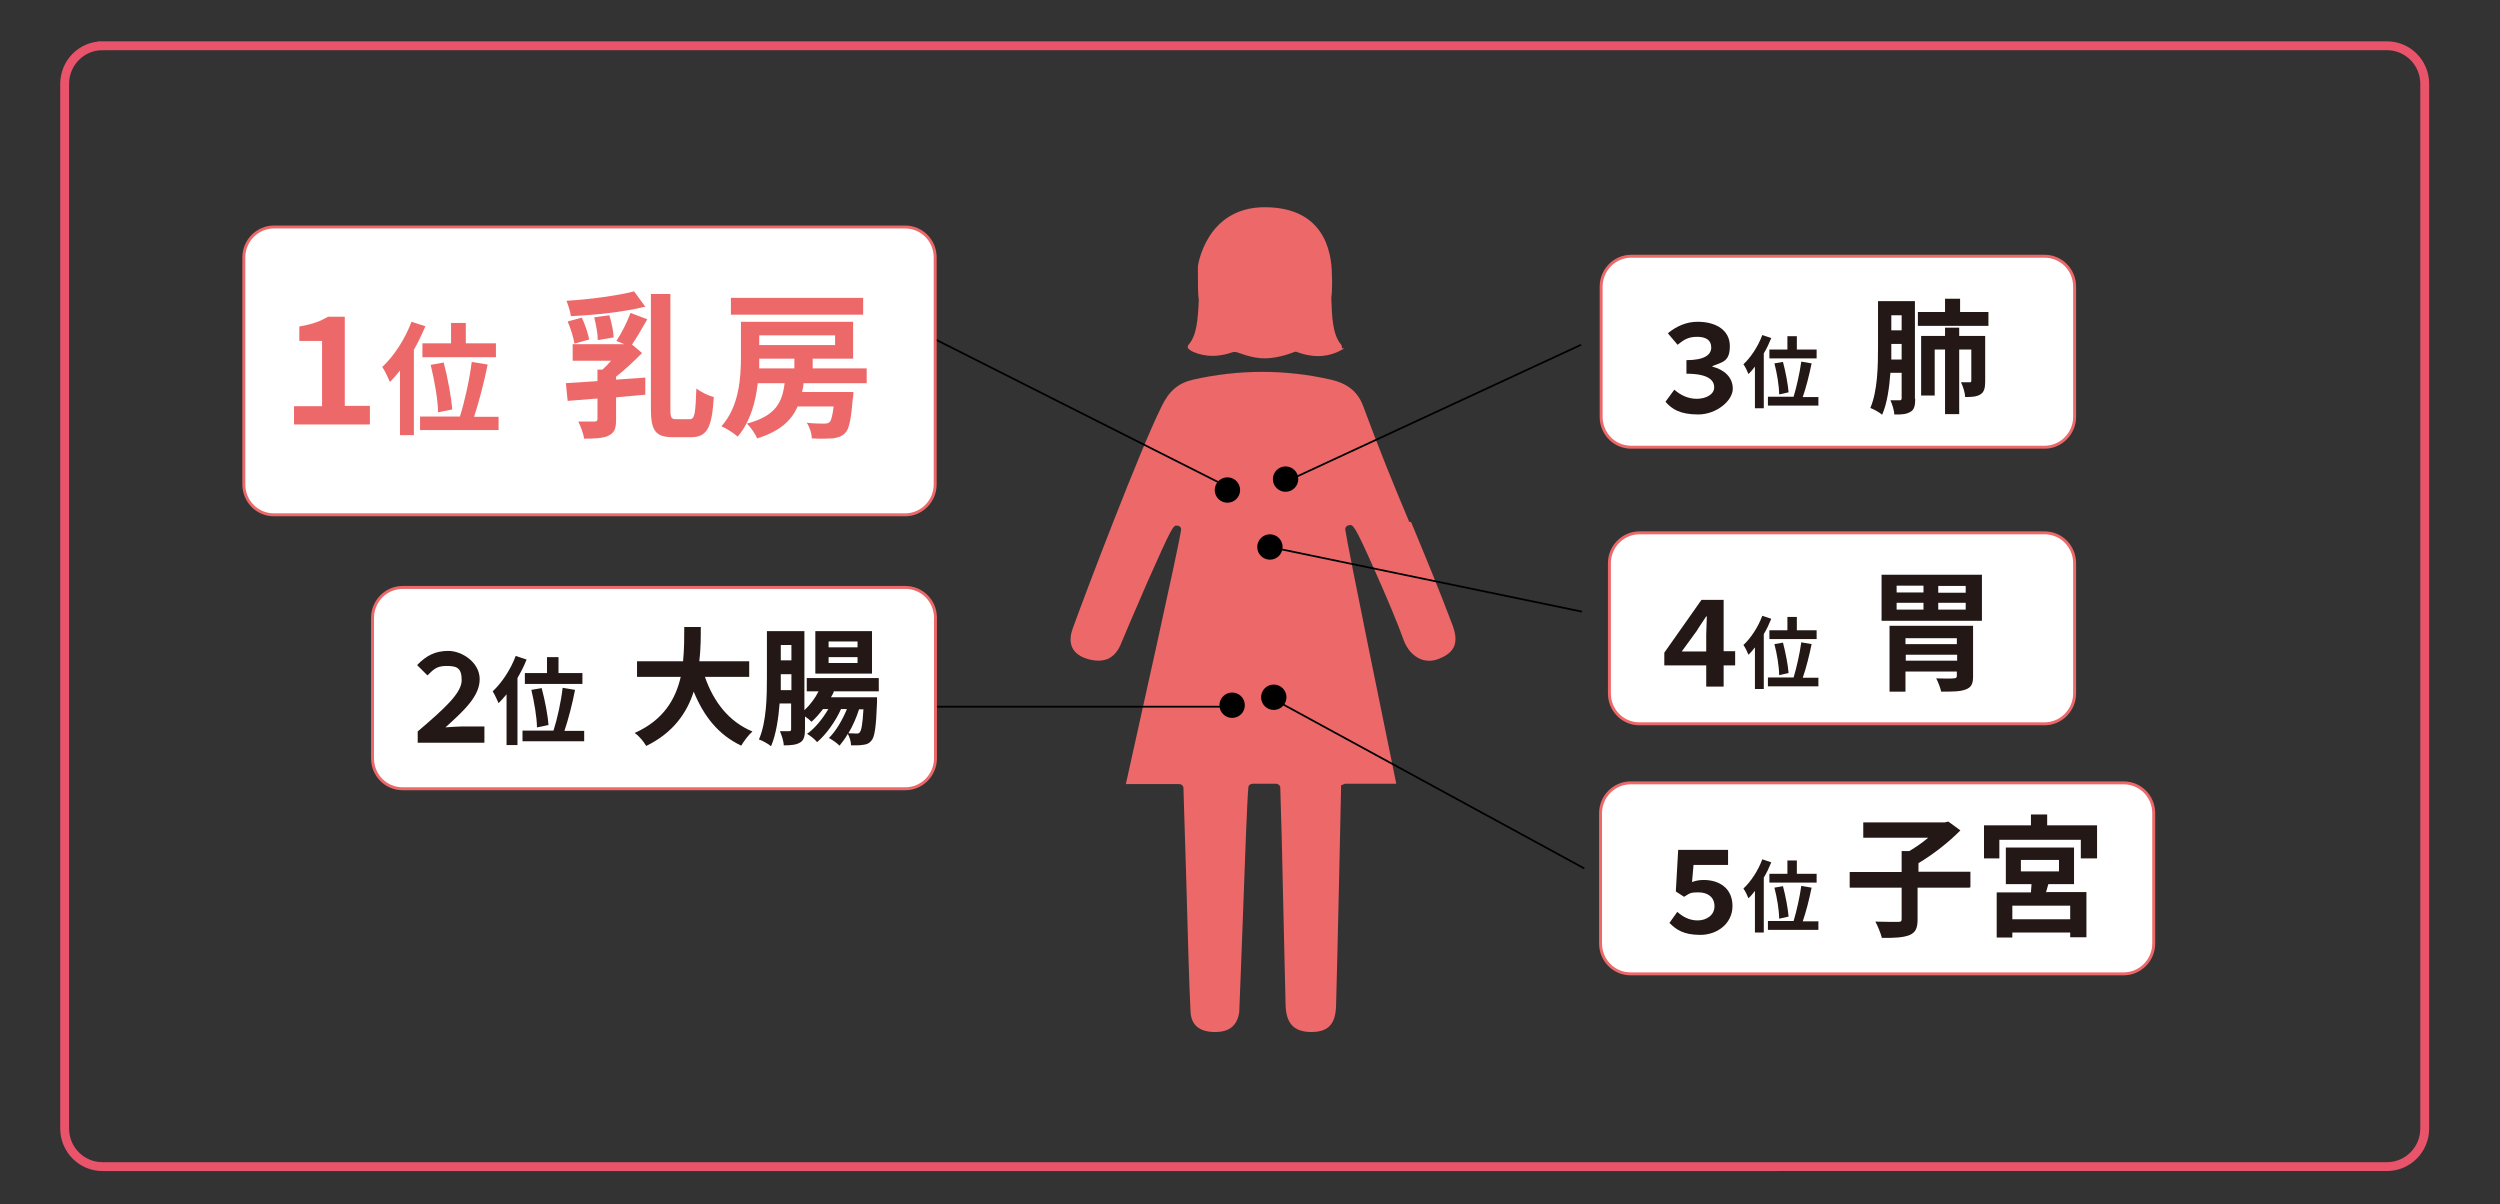 <?xml version="1.0" encoding="UTF-8"?>
<svg xmlns="http://www.w3.org/2000/svg" version="1.1" viewBox="0 0 846.9 408">
  <rect x="0" y="0" width="846.9" height="408" fill="#333333" stroke="none"/>
  <defs>
    <style>
      .cls-1 {
        fill: #231815;
      }

      .cls-2 {
        stroke: #000;
        stroke-width: .6px;
      }

      .cls-2, .cls-3 {
        fill: none;
      }

      .cls-2, .cls-3, .cls-4 {
        stroke-miterlimit: 10;
      }

      .cls-3 {
        stroke: #e9546b;
        stroke-width: 3px;
      }

      .cls-5 {
        fill: #ec6869;
      }

      .cls-4 {
        fill: #fff;
        stroke: #ec6869;
      }
    </style>
  </defs>
  <!-- Generator: Adobe Illustrator 28.6.0, SVG Export Plug-In . SVG Version: 1.2.0 Build 709)  -->
  <g>
    <g id="_レイヤー_1" data-name="レイヤー_1">
      <g>
        <path class="cls-3" d="M34.7,15.5h773.9c7.1,0,12.8,5.8,12.8,12.9v353.9c0,7.1-5.7,12.9-12.8,12.9H34.7c-7.1,0-12.8-5.8-12.8-12.9V28.4c0-7.1,5.7-12.9,12.8-12.9Z"/>
        <g>
          <g>
            <path class="cls-5" d="M403.4,118.8c2.9,1.5,7.7,2.8,14.2.5.4-.2.9,0,1.3,0s4.9,2.1,9.5,2.1h0c4.9,0,9.9-2.1,9.9-2.1.4-.2.8-.2,1.2,0,6.6,2.4,11.3,1.1,14.3-.4s.7-.6.8-1c0-.4,0-.8-.3-1.2-2.9-3.3-3.1-9.6-3.3-15.6h0v-.3c.3-1.6.3-6.7.2-7.4h0c0-8.7-3-23.2-22.8-23.2s-22.6,19.8-22.6,20v1.7c0,3.8,0,8.1.3,9.5v.3c-.3,6.6-.7,11.9-3.4,15-.3.3-.4.7-.3,1.2.2.2.5.6,1,.8h0Z"/>
            <path class="cls-5" d="M477.4,176.8c-5.2-12.3-10.4-25.1-15.6-39.2-1.8-4.9-5.3-7.7-11-9-15.3-3.5-31-3.5-46.6,0-5.1,1.2-8.2,3.8-10.8,9.3-7.3,14.7-25.3,62-30,75-1.3,3.6-1.5,8.3,4.9,10.3,2.7.8,5.1.8,7,0,2-.9,3.6-2.8,4.6-5.5.4-1.1,4.6-10.8,8.7-20.3,8.7-19.6,8.9-19.6,10.3-19.3.8,0,1.3.7,1.2,1.4-.5,4.6-16.1,74.3-18.7,86.1h18c.8,0,1.4.5,1.5,1.2,0,2.2.5,14.8.9,29.3.5,18.5,1.1,39.6,1.5,46.5.2,4.6,2.9,6.9,8,7s7.8-2.1,8.5-6.7c0-1,.7-16.3,1.2-31.1.7-19.5,1.5-41.6,1.9-45.1,0-.7.7-1.2,1.5-1.2h7.8c.8,0,1.5.6,1.5,1.3.3,8.7.7,24.2,1,39.2.3,13.8.6,26.8.8,34.5.2,6.2,2.8,9,8.5,9.1h.2c5.7,0,8.2-2.6,8.4-8.8.4-13.1,1.7-72.8,1.7-74s0-.7.4-.9.7-.4,1.1-.4h17.2c-2.4-11.7-16.7-81.4-17.3-86.2,0-.7.5-1.3,1.3-1.4,1.4-.2,1.8-.2,8.6,15.1,3.8,8.5,7.8,17.9,10,24.1,1.2,3,3.2,5.2,5.7,6.2,2,.8,4.2.7,6.3-.2,5.3-2.1,6.6-5.5,4.5-11.2-4.7-12.5-9.5-24-14.1-35.1h0Z"/>
          </g>
          <ellipse cx="415.8" cy="166" rx="4.3" ry="4.3"/>
          <ellipse cx="435.5" cy="162.3" rx="4.3" ry="4.3"/>
          <ellipse cx="430.2" cy="185.3" rx="4.3" ry="4.3"/>
          <ellipse cx="417.4" cy="238.9" rx="4.3" ry="4.3"/>
          <ellipse cx="431.5" cy="236.2" rx="4.3" ry="4.3"/>
          <line class="cls-2" x1="314.6" y1="239.4" x2="415.8" y2="239.4"/>
          <line class="cls-2" x1="316.3" y1="114.7" x2="415.8" y2="164.9"/>
          <line class="cls-2" x1="437" y1="162.5" x2="535.6" y2="116.8"/>
          <line class="cls-2" x1="535.9" y1="207.2" x2="430.2" y2="185.3"/>
          <line class="cls-2" x1="536.7" y1="294.2" x2="430.2" y2="236.2"/>
        </g>
        <path class="cls-4" d="M92.8,76.9h213.8c5.7,0,10.2,4.6,10.2,10.3v76.9c0,5.7-4.6,10.3-10.2,10.3H92.8c-5.7,0-10.2-4.6-10.2-10.3v-76.9c0-5.7,4.6-10.3,10.2-10.3Z"/>
        <path class="cls-4" d="M552.6,86.8h140c5.7,0,10.2,4.6,10.2,10.3v44.1c0,5.7-4.6,10.3-10.2,10.3h-140c-5.7,0-10.2-4.6-10.2-10.3v-44.1c0-5.7,4.6-10.3,10.2-10.3Z"/>
        <path class="cls-4" d="M555.4,180.5h137.2c5.7,0,10.2,4.6,10.2,10.3v44.1c0,5.7-4.6,10.3-10.2,10.3h-137.2c-5.7,0-10.2-4.6-10.2-10.3v-44.1c0-5.7,4.6-10.3,10.2-10.3Z"/>
        <path class="cls-4" d="M552.4,265.2h167c5.7,0,10.2,4.6,10.2,10.3v44.1c0,5.7-4.6,10.3-10.2,10.3h-167c-5.7,0-10.2-4.6-10.2-10.3v-44.1c0-5.7,4.6-10.3,10.2-10.3Z"/>
        <path class="cls-4" d="M136.4,199h170.3c5.7,0,10.2,4.6,10.2,10.3v47.6c0,5.7-4.6,10.3-10.2,10.3h-170.3c-5.7,0-10.2-4.6-10.2-10.3v-47.6c0-5.7,4.6-10.3,10.2-10.3Z"/>
        <g>
          <path class="cls-5" d="M99.5,137.6h9.6v-22.1h-7.7v-4.9c4.2-.7,7-1.7,9.7-3.3h5.7v30.2h8.5v6.3h-25.7v-6.3h0Z"/>
          <path class="cls-5" d="M144.1,110.5c-1.1,2.6-2.4,5.4-3.9,8v28.9h-4.7v-21.9c-1.1,1.4-2.2,2.7-3.4,3.9-.5-1.2-1.8-3.9-2.6-5.1,3.9-3.6,7.7-9.4,9.9-15.3,0,0,4.6,1.5,4.6,1.5ZM168.9,141.1v4.6h-26.6v-4.6h13.5c1.6-5,3.3-12.7,4-18.5l5.4.9c-1.2,6-3,12.8-4.6,17.7h8.4,0ZM152.8,116.3v-6.9h5v6.9h10.2v4.7h-24.9v-4.7h9.7ZM148.4,139.8c0-4-1.2-10.9-2.5-16.2l4.4-.8c1.4,5.2,2.6,11.9,2.9,15.9l-4.9,1h0Z"/>
        </g>
        <path class="cls-1" d="M141.6,247.7c9-7.7,14.8-12.9,14.8-17.3s-1.9-4.8-5.3-4.8-4.5,1.5-6.3,3.2l-3.5-3.5c3.1-3.2,6.1-4.8,10.6-4.8s10.6,3.8,10.6,9.6-5.4,10.7-11.6,16.3c1.8-.1,3.9-.3,5.5-.3h7.7v5.5h-22.6v-3.8h0Z"/>
        <g>
          <path class="cls-1" d="M238.8,229.3c2.9,8.4,8.1,15.2,16.1,18.5-1.3,1.1-3,3.4-3.8,4.8-7.8-3.7-12.7-10-16.1-18.3-2.3,7.2-7,14-16.1,18.4-.8-1.4-2.3-3.3-3.9-4.4,9.9-4.4,13.9-11.6,15.6-19h-14.8v-5.3h15.6c.4-4.1.4-8,.4-11.6h5.6c0,3.5,0,7.5-.5,11.6h16.9v5.3h-15.1,0Z"/>
          <path class="cls-1" d="M282.5,234.3c-.3.6-.6,1.3-1,1.9h15.6v1.7c-.3,8.4-.8,11.8-1.9,13-.7.9-1.6,1.3-2.7,1.4-1,.2-2.5.2-4.2.2,0-1.2-.5-2.9-1.1-3.9-.9,1.6-1.9,2.9-2.8,4-.9-.9-2.3-1.9-3.6-2.6,2.3-2.2,4.6-6.1,6.1-9.8h-2c-1.8,4.1-5.1,8.7-8.1,11.2-.8-1-2.2-2.1-3.4-2.8,2.6-1.8,5.3-5.1,7.2-8.4h-1.8c-1.3,1.7-2.6,3.2-3.9,4.3-.5-.5-1.3-1.2-2.2-1.8v4.3c0,2.2-.3,3.7-1.6,4.5s-3,1-5.6,1c0-1.3-.7-3.5-1.3-4.8h3.2c.4,0,.6-.2.6-.7v-8.7h-3.9c-.4,5.1-1.2,10.5-2.9,14.5-.9-.8-2.9-1.9-4.1-2.3,2.6-6,2.7-14.7,2.7-21v-15.7h12.7v26.8c1.9-1.8,3.6-4,4.8-6.4h-4v-4.5h24.4v4.5h-15.5,0ZM268.1,233.8v-5.4h-3.6v5.4h3.6ZM264.5,218.5v5.2h3.6v-5.2h-3.6ZM295.4,228.2h-19.2v-14.4h19.2v14.4ZM290.5,217.3h-9.8v2h9.8v-2ZM290.5,222.6h-9.8v2h9.8v-2ZM291,240.3c-.8,2.6-2.1,5.6-3.6,8.1,1.2,0,2.2.1,2.7.1s.9,0,1.2-.5c.5-.6.9-2.6,1.2-7.7h-1.5Z"/>
        </g>
        <path class="cls-1" d="M178.4,223.4c-.8,2.1-1.9,4.2-3.1,6.3v22.7h-3.7v-17.2c-.9,1.1-1.8,2.1-2.7,3-.4-.9-1.4-3.1-2-4,3.1-2.9,6.1-7.4,7.8-12l3.6,1.2h0ZM197.9,247.5v3.6h-20.9v-3.6h10.5c1.3-4,2.6-10,3.1-14.5l4.2.7c-.9,4.7-2.3,10.1-3.6,13.9h6.7ZM185.3,228v-5.4h3.9v5.4h8.1v3.7h-19.5v-3.7h7.6ZM181.9,246.4c0-3.1-.9-8.5-1.9-12.7l3.5-.6c1.1,4.1,2.1,9.3,2.3,12.5l-3.8.8h0Z"/>
        <path class="cls-1" d="M564.2,136.1l3-4.1c2,1.8,4.6,3.1,7.6,3.1s5.9-1.4,5.9-3.9-2.2-4.6-9.4-4.6v-4.6c6.1,0,8.4-1.8,8.4-4.3s-1.8-3.6-4.8-3.6-4.5,1-6.6,2.7l-3.3-3.9c2.9-2.4,6.3-3.9,10.1-3.9,6.4,0,10.9,3,10.9,8.2s-2.3,5.4-5.9,6.8v.2c3.9,1,6.9,3.5,6.9,7.5s-5.5,8.7-11.7,8.7-8.9-1.8-11.1-4.3h0Z"/>
        <path class="cls-1" d="M648.8,135.1c0,2.2-.3,3.7-1.6,4.4-1.3.8-3,1-5.5.9,0-1.3-.7-3.5-1.3-4.8h3.2c.4,0,.6-.2.6-.7v-8.6h-3.8c-.4,5.1-1.1,10.3-2.8,14.2-.9-.8-2.9-1.9-4-2.3,2.5-5.9,2.6-14.4,2.6-20.7v-15.5h12.5v33.1ZM644.2,121.8v-5.3h-3.5v5.3h3.6,0ZM640.7,106.8v5.1h3.5v-5.1h-3.5ZM673.6,105.7v4.7h-23.9v-4.7h9.2v-4.5h5.1v4.5h9.7ZM672.5,129.2c0,2.1-.3,3.6-1.6,4.4s-2.9.9-5.2.9c0-1.4-.7-3.6-1.4-5h2.9c.4,0,.6,0,.6-.6v-10.5h-4.1v21.9h-4.8v-21.9h-3.5v15.6h-4.6v-20.2h8.1v-2.8h4.8v2.8h8.8v15.3h0Z"/>
        <path class="cls-1" d="M600,209.7c-.7,1.7-1.5,3.5-2.5,5.1v18.6h-3v-14.1c-.7.9-1.4,1.8-2.2,2.5-.3-.8-1.1-2.5-1.7-3.3,2.5-2.3,5-6.1,6.4-9.9l3,1h0ZM616,229.5v3h-17.1v-3h8.7c1-3.3,2.1-8.2,2.6-11.9l3.5.6c-.8,3.9-1.9,8.3-3,11.4h5.4ZM605.5,213.5v-4.5h3.2v4.5h6.7v3h-16v-3h6.3,0ZM602.7,228.6c0-2.6-.7-7-1.6-10.4l2.9-.5c.9,3.4,1.7,7.7,1.9,10.3l-3.1.7h0Z"/>
        <path class="cls-1" d="M600,292.2c-.7,1.7-1.5,3.5-2.5,5.1v18.6h-3v-14.1c-.7.9-1.4,1.8-2.2,2.5-.3-.8-1.1-2.5-1.7-3.3,2.5-2.3,5-6.1,6.4-9.9l3,1h0ZM616,312v3h-17.1v-3h8.7c1-3.3,2.1-8.2,2.6-11.9l3.5.6c-.8,3.9-1.9,8.3-3,11.4h5.4ZM605.5,296v-4.5h3.2v4.5h6.7v3h-16v-3h6.3,0ZM602.7,311.1c0-2.6-.7-7-1.6-10.4l2.9-.5c.9,3.4,1.7,7.7,1.9,10.3l-3.1.7h0Z"/>
        <path class="cls-1" d="M600,114.6c-.7,1.7-1.5,3.5-2.5,5.1v18.6h-3v-14.1c-.7.9-1.4,1.8-2.2,2.5-.3-.8-1.1-2.5-1.7-3.3,2.5-2.3,5-6.1,6.4-9.9l3,1h0ZM616,134.4v3h-17.1v-3h8.7c1-3.3,2.1-8.2,2.6-11.9l3.5.6c-.8,3.9-1.9,8.3-3,11.4h5.4ZM605.5,118.4v-4.5h3.2v4.5h6.7v3h-16v-3h6.3,0ZM602.7,133.5c0-2.6-.7-7-1.6-10.4l2.9-.5c.9,3.4,1.7,7.7,1.9,10.3l-3.1.7h0Z"/>
        <path class="cls-1" d="M578,225.4h-14.2v-4.3l12.6-17.9h7.5v17.4h3.9v4.8h-3.9v7.2h-5.9v-7.2ZM578,220.6v-5.6c0-1.9.2-4.4.2-6.2h-.2c-1,1.6-2.2,3.2-3.2,4.9l-5.1,7h8.3Z"/>
        <path class="cls-1" d="M671.4,194.7v15.6h-34v-15.6h34ZM668.4,229.1c0,2.6-.6,3.8-2.6,4.5-1.8.7-4.5.7-8.2.7-.3-1.3-1-3.2-1.7-4.5,2.2.1,5.3.1,5.9,0,.8,0,1.1-.2,1.1-.9v-1.4h-17.4v6.8h-5.4v-22.3h28.3v17h0ZM642.5,200.7h9.1v-2.3h-9.1v2.3ZM642.5,206.5h9.1v-2.3h-9.1v2.3ZM645.5,216.2v2h17.4v-2h-17.4ZM663,223.8v-2h-17.4v2h17.4ZM665.9,198.5h-9.3v2.3h9.3v-2.3ZM665.9,204.2h-9.3v2.3h9.3v-2.3Z"/>
        <path class="cls-1" d="M565.5,312.7l2.7-3.8c1.8,1.6,4,2.9,6.9,2.9s5.7-1.7,5.7-4.8-2.3-4.7-5.4-4.7-3,.4-4.9,1.5l-2.8-1.8.8-14.1h16.9v5.1h-11.7l-.5,5.8c1.4-.5,2.4-.7,4-.7,5.2,0,9.7,2.8,9.7,8.8s-5.2,9.8-10.9,9.8-8.2-1.8-10.4-4h0Z"/>
        <g>
          <path class="cls-1" d="M667.2,300.7h-17.6v10.7c0,3.1-.7,4.5-2.8,5.4-2.1.8-5.2,1-9.3.9-.4-1.6-1.4-4-2.2-5.5,3.1.1,6.5.1,7.6.1s1.3-.2,1.3-1v-10.6h-17.6v-5.3h17.6v-7.1h2.6c2.2-1.3,4.5-2.9,6.4-4.5h-22v-5.2h27.6l1.2-.3,4.1,3c-3.8,3.9-9.3,8.2-14.2,11.1v2.9h17.6v5.3h-.2Z"/>
          <path class="cls-1" d="M710.4,279.6v11.2h-5.5v-6.3h-27.6v6.3h-5.2v-11.2h15.9v-3.7h5.5v3.7h16.8ZM693.4,302.2h13.4v15.3h-5.5v-1.6h-19.6v1.7h-5.3v-15.3h11.6c0-.9.2-1.9.2-2.8h-8.7v-12.4h23.1v12.4h-8.7l-.8,2.8h0ZM701.3,306.8h-19.6v4.6h19.6v-4.6ZM684.6,295.2h12.9v-3.9h-12.9v3.9Z"/>
        </g>
        <g>
          <path class="cls-5" d="M219.3,108.1c-1.7,3-3.6,6.3-5.2,8.6l3.4,2.9c-2.6,2.6-5.7,5.6-8.8,8v1l9.9-.7v5.8c-3.3.3-6.7.6-9.9.9v7.6c0,2.9-.5,4.4-2.6,5.4-2,.9-4.6,1-8.2,1-.3-1.8-1.2-4.2-2-5.8h5.5c.7,0,1-.2,1-.8v-7c-3.7.3-7.2.6-10.1.8l-.6-6c3-.2,6.8-.4,10.7-.7v-3.9h1.7c1-.9,2-1.9,2.9-3h-13v-5.6h17.5l-2.7-1.1c1.7-2.5,3.7-6.5,4.8-9.5l5.8,2.2h0ZM218.5,103.9c-7.2,1.8-16.8,2.8-25.1,3.2-.2-1.5-.9-3.7-1.5-5.2,8-.5,17.1-1.7,22.9-3.2l3.8,5.2h0ZM194.6,116.4c-.3-2-1.3-5.2-2.3-7.5l4.8-1.3c1.1,2.3,2.1,5.4,2.5,7.4l-5,1.4ZM202.5,115.1c0-2-.6-5.2-1.2-7.6l5.1-.7c.8,2.4,1.4,5.5,1.5,7.5l-5.3.9h0ZM233.7,142c1.7,0,1.9-2.1,2.2-10.4,1.5,1.2,4.2,2.5,5.9,2.9-.6,9.8-2,13.6-7.6,13.6h-6.3c-5.8,0-7.4-2.2-7.4-9.5v-39h6.6v39c0,2.9.3,3.4,1.9,3.4h4.7Z"/>
          <path class="cls-5" d="M272.2,129.8c0,1-.3,2-.5,3h17.4s0,1.5-.2,2.2c-.6,7-1.2,10.3-2.6,11.7-1.2,1.2-2.6,1.6-4.2,1.8-1.5.1-4.2.2-7.1,0,0-1.6-.7-3.8-1.7-5.3,2.4.3,4.8.3,5.8.3s1.4-.1,1.9-.5c.6-.5,1-2.1,1.4-5.3h-12.2c-2.1,4.8-6,8.4-13.7,10.8-.6-1.5-2.2-3.8-3.5-5,9.8-2.6,12-7.2,12.8-13.7h-9.1c-.7,6.4-2.6,13.2-6.8,18.1-1.2-1.1-3.9-2.8-5.5-3.5,6-6.7,6.6-16.4,6.6-23.5v-11.9h38v12.5h-13.7v3.3h18.3v5h-21.5ZM292.4,106.6h-44.8v-5.7h44.8v5.7ZM257.2,121.5c0,1.1,0,2.2,0,3.3h11.9v-3.3h-11.8ZM257.2,113.6v3.3h25.7v-3.3h-25.7,0Z"/>
        </g>
      </g>
    </g>
  </g>
</svg>